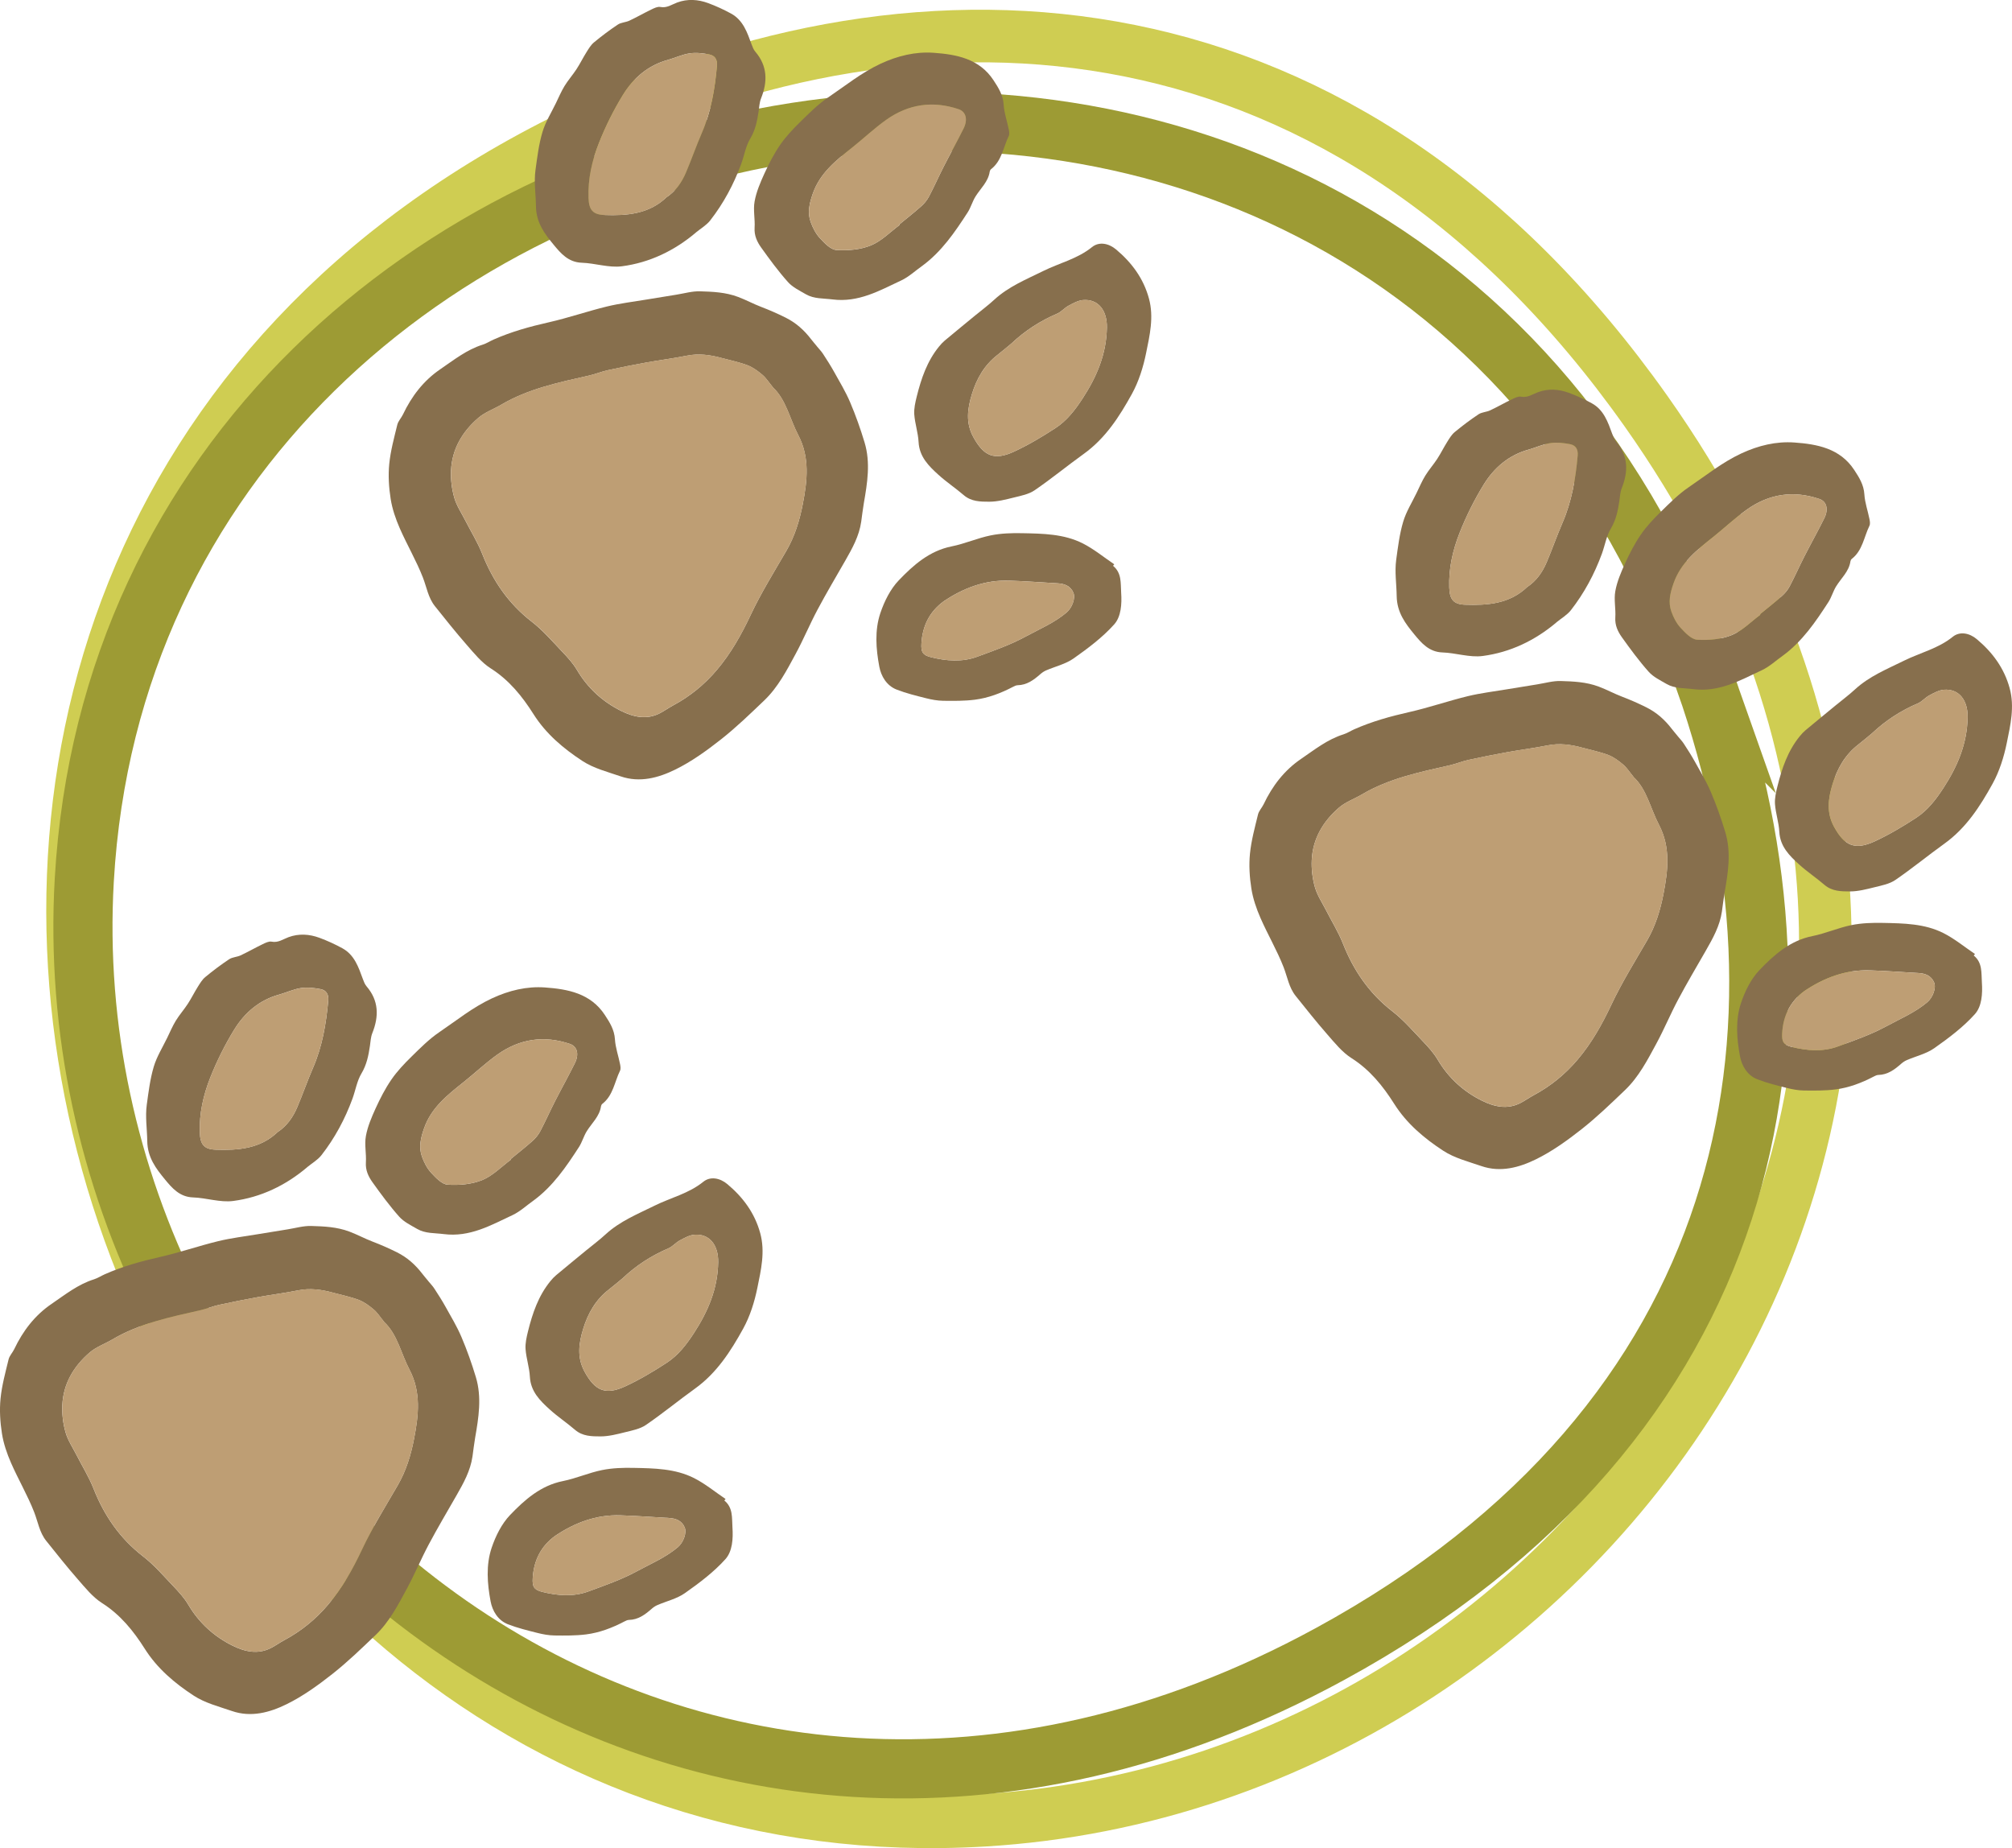 <?xml version="1.0" encoding="UTF-8"?> <svg xmlns="http://www.w3.org/2000/svg" id="_Слой_2" data-name="Слой 2" viewBox="0 0 918.6 843.7"><defs><style> .cls-1 { stroke: #cfcd52; stroke-miterlimit: 22.93; stroke-width: 24px; } .cls-1, .cls-2 { fill: none; } .cls-3 { fill: #876f4d; } .cls-4 { fill: #be9e74; } .cls-2 { stroke: #9d9b34; stroke-miterlimit: 10; stroke-width: 27px; } </style></defs><g id="_Слой_1-2" data-name="Слой 1"><path class="cls-1" d="m261.61,62.04C-148.44,262.37,42.13,855.24,449.09,830.98c290.09-17.29,510.46-349.16,302.36-643.36C615.34-4.77,422.67-16.65,261.61,62.04Z"></path><path class="cls-2" d="m778.36,310.63C635.88-94.92,60.39,18.39,38.48,401.75c-15.61,273.27,270.7,515.79,568.72,353.35,194.9-106.23,227.12-285.18,171.16-444.47Z"></path><g><path class="cls-3" d="m195.49,584.79c.94,1.15,2,2.22,2.81,3.46,1.75,2.68,3.48,5.39,5.04,8.18,2.55,4.58,5.29,9.11,7.33,13.91,2.54,5.97,4.72,12.12,6.59,18.33,2.78,9.22,1.27,18.51-.34,27.74-.49,2.81-.79,5.65-1.2,8.48-.94,6.55-4.09,12.19-7.31,17.81-4.27,7.45-8.65,14.84-12.68,22.41-3.5,6.57-6.36,13.48-9.9,20.02-4.09,7.57-8.08,15.31-14.4,21.34-6.41,6.12-12.81,12.33-19.77,17.8-6.52,5.13-13.39,10.09-20.8,13.73-7.68,3.78-16.22,6.13-24.97,3.11-5.92-2.04-12.26-3.64-17.39-6.99-8.7-5.68-16.68-12.37-22.43-21.47-5.12-8.09-11.09-15.5-19.49-20.83-4.26-2.71-7.63-6.94-11.03-10.82-5-5.71-9.71-11.67-14.46-17.59-3.06-3.83-3.76-8.66-5.48-13.07-3-7.71-7.26-14.92-10.58-22.52-1.86-4.26-3.42-8.81-4.14-13.38-.83-5.22-1.16-10.67-.65-15.91.6-6.05,2.24-12.01,3.68-17.94.41-1.67,1.81-3.07,2.58-4.68,3.96-8.32,9.37-15.43,17.05-20.66,6.18-4.21,12.05-8.93,19.37-11.22,1.69-.53,3.23-1.55,4.86-2.28,8.1-3.6,16.56-5.95,25.21-7.9,8.98-2.03,17.73-5.07,26.68-7.25,5.89-1.43,11.96-2.14,17.96-3.15,4.56-.77,9.13-1.5,13.7-2.23,3.6-.57,7.22-1.65,10.8-1.54,5.83.18,11.63.4,17.38,2.56,3.65,1.37,7.01,3.21,10.53,4.55,3.83,1.46,7.46,3.06,11.13,4.88,4.82,2.4,8.5,5.74,11.68,9.88.84,1.09,1.75,2.13,2.63,3.2Zm-20.11,18.68c-1.85-2.25-3.06-4.21-4.73-5.62-2.05-1.74-4.33-3.44-6.81-4.39-3.8-1.45-7.85-2.24-11.79-3.32-5.24-1.44-10.48-2.17-15.95-1.06-6.1,1.23-12.29,1.99-18.42,3.1-5.91,1.07-11.8,2.23-17.66,3.52-2.88.63-5.65,1.8-8.53,2.45-13.82,3.13-27.72,5.98-40.15,13.32-3.45,2.03-7.41,3.41-10.39,5.97-7.27,6.23-12.02,14.17-12.5,23.94-.2,4.14.33,8.47,1.46,12.46,1.04,3.68,3.3,7.03,5.07,10.5,2.58,5.06,5.62,9.93,7.7,15.19,4.87,12.35,12.02,22.78,22.63,30.99,5.09,3.94,9.38,8.95,13.86,13.65,2.48,2.6,4.98,5.34,6.79,8.41,4.9,8.28,11.73,14.49,20.17,18.68,5.52,2.74,11.63,4.21,17.71,1.02,2.05-1.07,3.94-2.43,5.98-3.53,7.7-4.12,14.33-9.53,19.98-16.19,6.44-7.59,11.2-16.11,15.45-25.12,4.75-10.07,10.67-19.61,16.28-29.26,3.88-6.68,6.07-13.88,7.52-21.37,2.06-10.66,3.27-21.27-2.06-31.45-3.93-7.51-5.57-16.26-11.63-21.86Z"></path><path class="cls-3" d="m268.15,570.41c2.79-2.29,5.68-4.46,8.33-6.9,6.56-6.03,14.63-9.28,22.47-13.15,7.35-3.63,15.52-5.49,22.15-10.86,3.2-2.59,7.59-1.78,11,1.09,7.15,6,12.48,13.18,14.99,22.37,2.33,8.52.35,16.82-1.31,24.99-1.3,6.39-3.34,12.91-6.47,18.59-5.69,10.32-12.1,20.29-22.01,27.39-7.55,5.42-14.74,11.35-22.41,16.59-2.66,1.82-6.2,2.5-9.44,3.3-3.7.92-7.51,1.92-11.28,1.92-3.98,0-8.18-.03-11.62-2.99-3.74-3.22-7.89-5.97-11.54-9.28-4.46-4.04-8.73-8.22-9.09-14.99-.22-4.22-1.66-8.37-1.97-12.59-.19-2.67.47-5.48,1.12-8.13,2.04-8.21,4.73-16.16,10.19-22.86.79-.98,1.66-1.92,2.62-2.73,4.72-3.95,9.49-7.84,14.24-11.75Zm16.2,13.06c-2.13,1.75-4.21,3.56-6.4,5.25-5.99,4.63-9.53,10.85-11.69,17.93-2.01,6.56-2.93,13.02.64,19.56,4.76,8.7,9.53,10.87,18.61,6.66,6.56-3.04,12.84-6.78,18.9-10.74,5.21-3.4,8.93-8.21,12.42-13.57,6.5-9.99,10.87-20.3,11.06-32.35.13-7.8-3.94-13.08-10.86-12.53-2.28.18-4.56,1.47-6.66,2.59-1.84.98-3.28,2.8-5.17,3.61-7.77,3.32-14.73,7.81-20.86,13.6Z"></path><path class="cls-3" d="m140.22,532.88c-9.79,8.29-21.12,13.72-33.73,15.38-5.95.79-12.23-1.42-18.39-1.62-6.11-.2-9.64-4.38-12.8-8.22-4.07-4.94-7.97-10.02-8.07-17.55-.07-5.47-.97-11.02-.22-16.53.8-5.82,1.52-11.74,3.18-17.34,1.36-4.61,4.03-8.84,6.15-13.22,1.27-2.63,2.42-5.34,3.94-7.83,1.64-2.68,3.76-5.06,5.47-7.69,1.64-2.51,2.96-5.22,4.56-7.76.99-1.58,2-3.29,3.4-4.45,3.5-2.89,7.13-5.63,10.91-8.14,1.48-.98,3.58-.99,5.24-1.77,3.4-1.59,6.66-3.47,10.04-5.1,1.28-.62,2.85-1.41,4.1-1.16,3.03.59,5.19-1.11,7.71-2.04,4.68-1.73,9.5-1.43,14.11.27,3.6,1.33,7.13,2.95,10.5,4.79,5.51,3.02,7.36,8.63,9.36,14.08.42,1.15.89,2.38,1.67,3.29,5.63,6.57,5.69,13.72,2.63,21.38-.73,1.82-.8,3.92-1.1,5.9-.65,4.37-1.48,8.53-3.86,12.51-2.05,3.43-2.7,7.68-4.1,11.51-3.41,9.3-8.06,17.97-14.15,25.77-1.72,2.2-4.34,3.69-6.55,5.51Zm-13.34-16.16c4.19-2.78,6.94-6.79,8.86-11.32,2.51-5.92,4.62-12.01,7.18-17.91,4.26-9.83,6.01-20.17,6.95-30.75.25-2.88-.96-4.71-3.48-5.19-2.94-.56-6.08-.92-9-.49-3.41.51-6.64,2.07-10,3-9.03,2.5-15.72,8.29-20.44,15.96-4.28,6.97-7.98,14.41-10.99,22.02-3.13,7.93-5.04,16.32-4.72,25.02.19,5.34,1.86,7.6,7.23,7.78,10.27.36,20.38-.39,28.41-8.14Z"></path><path class="cls-3" d="m243.58,548.06c-3.19,2.26-6.13,5.04-9.61,6.67-9.91,4.64-19.51,10.17-31.37,8.65-4.15-.54-8.39-.18-12.15-2.36-2.86-1.66-6.04-3.18-8.17-5.57-4.42-4.96-8.37-10.35-12.24-15.76-1.85-2.6-3.22-5.48-2.99-9.02.26-4-.71-8.15,0-12.03.78-4.33,2.58-8.56,4.42-12.6,2.08-4.54,4.38-9.06,7.2-13.16,2.6-3.79,5.83-7.2,9.12-10.43,4.07-3.99,8.15-8.12,12.84-11.29,7.82-5.3,15.15-11.27,23.89-15.35,7.88-3.68,16.01-5.61,24.29-5.02,10.37.74,20.84,2.66,27.32,12.53,2.25,3.43,4.36,6.75,4.63,11.15.23,3.8,1.58,7.52,2.33,11.3.2.98.39,2.21-.01,3.03-2.52,5.13-3.13,11.29-8.08,15.13-.31.24-.54.71-.6,1.1-.68,4.65-4.18,7.65-6.49,11.36-1.42,2.28-2.13,5.01-3.58,7.26-5.84,9.03-11.89,17.91-20.75,24.42Zm-10.31-18.66c-.06-.07-.11-.15-.17-.22,3.36-2.76,6.79-5.44,10.03-8.33,1.39-1.23,2.65-2.75,3.51-4.39,2.39-4.53,4.46-9.23,6.79-13.79,2.96-5.8,6.15-11.49,9.04-17.32,2.01-4.06,1.09-7.65-2.25-8.78-11.81-4.01-22.97-2.35-33.08,4.83-5.39,3.83-10.23,8.41-15.41,12.55-7.41,5.92-14.81,11.64-18.14,21.22-1.52,4.39-2.51,8.55-.94,12.87.95,2.63,2.31,5.32,4.18,7.34,2.12,2.29,4.93,5.29,7.59,5.45,5.23.32,10.95-.15,15.74-2.1,4.83-1.97,8.77-6.13,13.1-9.32Z"></path><path class="cls-3" d="m330.7,685c4.04,3.29,3.42,7.9,3.71,12.3.35,5.18-.03,10.92-3.18,14.44-5.33,5.95-11.94,10.9-18.52,15.54-3.67,2.59-8.4,3.66-12.62,5.49-.95.41-1.85,1.04-2.63,1.73-2.99,2.63-6.09,4.93-10.33,5.02-.7.02-1.44.38-2.08.72-5.51,2.89-11.31,5.11-17.46,5.89-4.77.6-9.64.55-14.47.49-2.59-.04-5.22-.52-7.75-1.16-4.55-1.15-9.15-2.27-13.5-3.97-4.56-1.79-7.06-6.1-7.88-10.44-1.52-8.08-2.18-16.55.47-24.44,1.81-5.37,4.57-10.96,8.43-14.99,6.67-6.95,13.97-13.46,24.14-15.49,6.04-1.21,11.81-3.8,17.85-5.02,4.68-.95,9.6-1.1,14.4-1,9.41.19,19,.31,27.6,4.66,5.1,2.58,9.6,6.32,14.38,9.54-.19.23-.38.47-.57.7Zm-77.29,16.18c-6.57,4.81-9.71,11.3-10.19,19.25-.23,3.79.48,5.32,4.26,6.27,7.04,1.77,14.32,2.35,21.19-.19,7.46-2.76,14.97-5.33,22.09-9.19,6.39-3.46,13.09-6.26,18.71-10.99,2.51-2.11,4.19-6.52,3.13-9.04-1.3-3.09-4.03-4.13-7.18-4.3-7.38-.42-14.76-.98-22.15-1.22-11.04-.35-20.86,3.35-29.86,9.41Z"></path><path class="cls-4" d="m175.38,603.47c6.06,5.61,7.7,14.35,11.63,21.86,5.33,10.18,4.13,20.79,2.06,31.45-1.45,7.49-3.64,14.69-7.52,21.37-5.61,9.65-11.53,19.19-16.28,29.26-4.25,9.02-9,17.53-15.45,25.12-5.65,6.66-12.28,12.06-19.98,16.19-2.04,1.09-3.93,2.45-5.98,3.53-6.08,3.19-12.19,1.72-17.71-1.02-8.44-4.19-15.27-10.4-20.17-18.68-1.82-3.07-4.31-5.8-6.79-8.41-4.47-4.7-8.76-9.71-13.86-13.65-10.62-8.21-17.76-18.64-22.63-30.99-2.07-5.26-5.12-10.13-7.7-15.19-1.77-3.47-4.03-6.82-5.07-10.5-1.13-3.98-1.67-8.32-1.46-12.46.48-9.77,5.22-17.71,12.5-23.94,2.98-2.55,6.94-3.93,10.39-5.97,12.43-7.33,26.33-10.19,40.15-13.32,2.88-.65,5.65-1.82,8.53-2.45,5.86-1.29,11.75-2.45,17.66-3.52,6.13-1.11,12.32-1.86,18.42-3.1,5.47-1.11,10.7-.38,15.95,1.06,3.94,1.08,7.99,1.87,11.79,3.32,2.48.95,4.75,2.65,6.81,4.39,1.67,1.42,2.89,3.38,4.73,5.62Z"></path><path class="cls-4" d="m284.35,583.47c6.14-5.78,13.09-10.28,20.86-13.6,1.89-.81,3.32-2.63,5.17-3.61,2.1-1.12,4.38-2.41,6.66-2.59,6.92-.56,10.98,4.73,10.86,12.53-.2,12.06-4.56,22.36-11.06,32.35-3.49,5.36-7.21,10.17-12.42,13.57-6.06,3.96-12.35,7.7-18.9,10.74-9.07,4.21-13.85,2.04-18.61-6.66-3.58-6.54-2.65-12.99-.64-19.56,2.17-7.08,5.71-13.31,11.69-17.93,2.18-1.69,4.27-3.49,6.4-5.25Z"></path><path class="cls-4" d="m126.87,516.72c-8.03,7.75-18.15,8.5-28.41,8.14-5.37-.19-7.04-2.44-7.23-7.78-.32-8.7,1.59-17.09,4.72-25.02,3.01-7.61,6.71-15.05,10.99-22.02,4.71-7.68,11.41-13.46,20.44-15.96,3.36-.93,6.59-2.49,10-3,2.92-.43,6.06-.07,9,.49,2.52.48,3.74,2.3,3.48,5.19-.93,10.57-2.69,20.91-6.95,30.75-2.56,5.9-4.66,11.99-7.18,17.91-1.92,4.53-4.67,8.54-8.86,11.32Z"></path><path class="cls-4" d="m233.27,529.4c-4.33,3.2-8.27,7.36-13.1,9.32-4.78,1.95-10.51,2.42-15.74,2.1-2.66-.16-5.47-3.16-7.59-5.45-1.87-2.02-3.23-4.71-4.18-7.34-1.57-4.33-.58-8.48.94-12.87,3.32-9.58,10.73-15.31,18.14-21.22,5.18-4.13,10.02-8.72,15.41-12.55,10.11-7.17,21.27-8.83,33.08-4.83,3.34,1.13,4.26,4.72,2.25,8.78-2.89,5.83-6.08,11.52-9.04,17.32-2.33,4.56-4.4,9.26-6.79,13.79-.86,1.63-2.13,3.16-3.51,4.39-3.25,2.89-6.68,5.56-10.03,8.33.06.07.11.15.17.22Z"></path><path class="cls-4" d="m253.41,701.18c9-6.06,18.82-9.76,29.86-9.41,7.39.23,14.77.8,22.15,1.22,3.15.18,5.87,1.21,7.18,4.3,1.06,2.52-.62,6.92-3.13,9.04-5.63,4.73-12.33,7.53-18.71,10.99-7.12,3.85-14.63,6.43-22.09,9.19-6.87,2.54-14.15,1.96-21.19.19-3.77-.95-4.48-2.48-4.26-6.27.47-7.95,3.62-14.43,10.19-19.25Z"></path></g><g><path class="cls-3" d="m372.96,158.1c.94,1.15,2,2.22,2.81,3.46,1.75,2.68,3.48,5.39,5.04,8.18,2.55,4.58,5.29,9.11,7.33,13.91,2.54,5.97,4.72,12.12,6.59,18.33,2.78,9.22,1.27,18.51-.34,27.74-.49,2.81-.79,5.65-1.2,8.48-.94,6.55-4.09,12.19-7.31,17.81-4.27,7.45-8.65,14.84-12.68,22.41-3.5,6.57-6.36,13.48-9.9,20.02-4.09,7.57-8.08,15.31-14.4,21.34-6.41,6.12-12.81,12.33-19.77,17.8-6.52,5.13-13.39,10.09-20.8,13.73-7.68,3.78-16.22,6.13-24.97,3.11-5.92-2.04-12.26-3.64-17.39-6.99-8.7-5.68-16.68-12.37-22.43-21.47-5.12-8.09-11.09-15.5-19.49-20.83-4.26-2.71-7.63-6.94-11.03-10.82-5-5.71-9.71-11.67-14.46-17.59-3.06-3.83-3.76-8.66-5.48-13.07-3-7.71-7.26-14.92-10.58-22.52-1.86-4.26-3.42-8.81-4.14-13.38-.83-5.22-1.16-10.67-.65-15.91.6-6.05,2.24-12.01,3.68-17.94.41-1.67,1.81-3.07,2.58-4.68,3.96-8.32,9.37-15.43,17.05-20.66,6.18-4.21,12.05-8.93,19.37-11.22,1.69-.53,3.23-1.55,4.86-2.28,8.1-3.6,16.56-5.95,25.21-7.9,8.98-2.03,17.73-5.07,26.68-7.25,5.89-1.43,11.96-2.14,17.96-3.15,4.56-.77,9.13-1.5,13.7-2.23,3.6-.57,7.22-1.65,10.8-1.54,5.83.18,11.63.4,17.38,2.56,3.65,1.37,7.01,3.21,10.53,4.55,3.83,1.46,7.46,3.06,11.13,4.88,4.82,2.4,8.5,5.74,11.68,9.88.84,1.09,1.75,2.13,2.63,3.2Zm-20.11,18.68c-1.85-2.25-3.06-4.21-4.73-5.62-2.05-1.74-4.33-3.44-6.81-4.39-3.8-1.45-7.85-2.24-11.79-3.32-5.24-1.44-10.48-2.17-15.95-1.06-6.1,1.23-12.29,1.99-18.42,3.1-5.91,1.07-11.8,2.23-17.66,3.52-2.88.63-5.65,1.8-8.53,2.45-13.82,3.13-27.72,5.98-40.15,13.32-3.45,2.03-7.41,3.41-10.39,5.97-7.27,6.23-12.02,14.17-12.5,23.94-.2,4.14.33,8.47,1.46,12.46,1.04,3.68,3.3,7.03,5.07,10.5,2.58,5.06,5.62,9.93,7.7,15.19,4.87,12.35,12.02,22.78,22.63,30.99,5.09,3.94,9.38,8.95,13.86,13.65,2.48,2.6,4.98,5.34,6.79,8.41,4.9,8.28,11.73,14.49,20.17,18.68,5.52,2.74,11.63,4.21,17.71,1.02,2.05-1.07,3.94-2.43,5.98-3.53,7.7-4.12,14.33-9.53,19.98-16.19,6.44-7.59,11.2-16.11,15.45-25.12,4.75-10.07,10.67-19.61,16.28-29.26,3.88-6.68,6.07-13.88,7.52-21.37,2.06-10.66,3.27-21.27-2.06-31.45-3.93-7.51-5.57-16.26-11.63-21.86Z"></path><path class="cls-3" d="m445.62,143.71c2.79-2.29,5.68-4.46,8.33-6.9,6.56-6.03,14.63-9.28,22.47-13.15,7.35-3.63,15.52-5.49,22.15-10.86,3.2-2.59,7.59-1.78,11,1.09,7.15,6,12.48,13.18,14.99,22.37,2.33,8.52.35,16.82-1.31,24.99-1.3,6.39-3.34,12.91-6.47,18.59-5.69,10.32-12.1,20.29-22.01,27.39-7.55,5.42-14.74,11.35-22.41,16.59-2.66,1.82-6.2,2.5-9.44,3.3-3.7.92-7.51,1.92-11.28,1.92-3.98,0-8.18-.03-11.62-2.99-3.74-3.22-7.89-5.97-11.54-9.28-4.46-4.04-8.73-8.22-9.09-14.99-.22-4.22-1.66-8.37-1.97-12.59-.19-2.67.47-5.48,1.12-8.13,2.04-8.21,4.73-16.16,10.19-22.86.79-.98,1.66-1.92,2.62-2.73,4.72-3.95,9.49-7.84,14.24-11.75Zm16.2,13.06c-2.13,1.75-4.21,3.56-6.4,5.25-5.99,4.63-9.53,10.85-11.69,17.93-2.01,6.56-2.93,13.02.64,19.56,4.76,8.7,9.53,10.87,18.61,6.66,6.56-3.04,12.84-6.78,18.9-10.74,5.21-3.4,8.93-8.21,12.42-13.57,6.5-9.99,10.87-20.3,11.06-32.35.13-7.8-3.94-13.08-10.86-12.53-2.28.18-4.56,1.47-6.66,2.59-1.84.98-3.28,2.8-5.17,3.61-7.77,3.32-14.73,7.81-20.86,13.6Z"></path><path class="cls-3" d="m317.69,106.18c-9.79,8.29-21.12,13.72-33.73,15.38-5.95.79-12.23-1.42-18.39-1.62-6.11-.2-9.64-4.38-12.8-8.22-4.07-4.94-7.97-10.02-8.07-17.55-.07-5.47-.97-11.02-.22-16.53.8-5.82,1.52-11.74,3.18-17.34,1.36-4.61,4.03-8.84,6.15-13.22,1.27-2.63,2.42-5.34,3.94-7.83,1.64-2.68,3.76-5.06,5.47-7.69,1.64-2.51,2.96-5.22,4.56-7.76.99-1.58,2-3.29,3.4-4.45,3.5-2.89,7.13-5.63,10.91-8.14,1.48-.98,3.58-.99,5.24-1.77,3.4-1.59,6.66-3.47,10.04-5.1,1.28-.62,2.85-1.41,4.1-1.16,3.03.59,5.19-1.11,7.71-2.04,4.68-1.73,9.5-1.43,14.11.27,3.6,1.33,7.13,2.95,10.5,4.79,5.51,3.02,7.36,8.63,9.36,14.08.42,1.15.89,2.38,1.67,3.29,5.63,6.57,5.69,13.72,2.63,21.38-.73,1.82-.8,3.92-1.1,5.9-.65,4.37-1.48,8.53-3.86,12.51-2.05,3.43-2.7,7.68-4.1,11.51-3.41,9.3-8.06,17.97-14.15,25.77-1.72,2.2-4.34,3.69-6.55,5.51Zm-13.34-16.16c4.19-2.78,6.94-6.79,8.86-11.32,2.51-5.92,4.62-12.01,7.18-17.91,4.26-9.83,6.01-20.17,6.95-30.75.25-2.88-.96-4.71-3.48-5.19-2.94-.56-6.08-.92-9-.49-3.41.51-6.64,2.07-10,3-9.03,2.5-15.72,8.29-20.44,15.96-4.28,6.97-7.98,14.41-10.99,22.02-3.13,7.93-5.04,16.32-4.72,25.02.19,5.34,1.86,7.6,7.23,7.78,10.27.36,20.38-.39,28.41-8.14Z"></path><path class="cls-3" d="m421.05,121.37c-3.19,2.26-6.13,5.04-9.61,6.67-9.91,4.64-19.51,10.17-31.37,8.65-4.15-.54-8.39-.18-12.15-2.36-2.86-1.66-6.04-3.18-8.17-5.57-4.42-4.96-8.37-10.35-12.24-15.76-1.85-2.6-3.22-5.48-2.99-9.02.26-4-.71-8.15,0-12.03.78-4.33,2.58-8.56,4.42-12.6,2.08-4.54,4.38-9.06,7.2-13.16,2.6-3.79,5.83-7.2,9.12-10.43,4.07-3.99,8.15-8.12,12.84-11.29,7.82-5.3,15.15-11.27,23.89-15.35,7.88-3.68,16.01-5.61,24.29-5.02,10.37.74,20.84,2.66,27.32,12.53,2.25,3.43,4.36,6.75,4.63,11.15.23,3.8,1.58,7.52,2.33,11.3.2.98.39,2.21-.01,3.03-2.52,5.13-3.13,11.29-8.08,15.13-.31.24-.54.71-.6,1.1-.68,4.65-4.18,7.65-6.49,11.36-1.42,2.28-2.13,5.01-3.58,7.26-5.84,9.03-11.89,17.91-20.75,24.42Zm-10.31-18.66c-.06-.07-.11-.15-.17-.22,3.36-2.76,6.79-5.44,10.03-8.33,1.39-1.23,2.65-2.75,3.51-4.39,2.39-4.53,4.46-9.23,6.79-13.79,2.96-5.8,6.15-11.49,9.04-17.32,2.01-4.06,1.09-7.65-2.25-8.78-11.81-4.01-22.97-2.35-33.08,4.83-5.39,3.83-10.23,8.41-15.41,12.55-7.41,5.92-14.81,11.64-18.14,21.22-1.52,4.39-2.51,8.55-.94,12.87.95,2.63,2.31,5.32,4.18,7.34,2.12,2.29,4.93,5.29,7.59,5.45,5.23.32,10.95-.15,15.74-2.1,4.83-1.97,8.77-6.13,13.1-9.32Z"></path><path class="cls-3" d="m508.17,258.3c4.04,3.29,3.42,7.9,3.71,12.3.35,5.18-.03,10.92-3.18,14.44-5.33,5.95-11.94,10.9-18.52,15.54-3.67,2.59-8.4,3.66-12.62,5.49-.95.41-1.85,1.04-2.63,1.73-2.99,2.63-6.09,4.93-10.33,5.02-.7.02-1.44.38-2.08.72-5.51,2.89-11.31,5.11-17.46,5.89-4.77.6-9.64.55-14.47.49-2.59-.04-5.22-.52-7.75-1.16-4.55-1.15-9.15-2.27-13.5-3.97-4.56-1.79-7.06-6.1-7.88-10.44-1.52-8.08-2.18-16.55.47-24.44,1.81-5.37,4.57-10.96,8.43-14.99,6.67-6.95,13.97-13.46,24.14-15.49,6.04-1.21,11.81-3.8,17.85-5.02,4.68-.95,9.6-1.1,14.4-1,9.41.19,19,.31,27.6,4.66,5.1,2.58,9.6,6.32,14.38,9.54-.19.23-.38.47-.57.7Zm-77.29,16.18c-6.57,4.81-9.71,11.3-10.19,19.25-.23,3.79.48,5.32,4.26,6.27,7.04,1.77,14.32,2.35,21.19-.19,7.46-2.76,14.97-5.33,22.09-9.19,6.39-3.46,13.09-6.26,18.71-10.99,2.51-2.11,4.19-6.52,3.13-9.04-1.3-3.09-4.03-4.13-7.18-4.3-7.38-.42-14.76-.98-22.15-1.22-11.04-.35-20.86,3.35-29.86,9.41Z"></path><path class="cls-4" d="m352.85,176.77c6.06,5.61,7.7,14.35,11.63,21.86,5.33,10.18,4.13,20.79,2.06,31.45-1.45,7.49-3.64,14.69-7.52,21.37-5.61,9.65-11.53,19.19-16.28,29.26-4.25,9.02-9,17.53-15.45,25.12-5.65,6.66-12.28,12.06-19.98,16.19-2.04,1.09-3.93,2.45-5.98,3.53-6.08,3.19-12.19,1.72-17.71-1.02-8.44-4.19-15.27-10.4-20.17-18.68-1.82-3.07-4.31-5.8-6.79-8.41-4.47-4.7-8.76-9.71-13.86-13.65-10.62-8.21-17.76-18.64-22.63-30.99-2.07-5.26-5.12-10.13-7.7-15.19-1.77-3.47-4.03-6.82-5.07-10.5-1.13-3.98-1.67-8.32-1.46-12.46.48-9.77,5.22-17.71,12.5-23.94,2.98-2.55,6.94-3.93,10.39-5.97,12.43-7.33,26.33-10.19,40.15-13.32,2.88-.65,5.65-1.82,8.53-2.45,5.86-1.29,11.75-2.45,17.66-3.52,6.13-1.11,12.32-1.86,18.42-3.1,5.47-1.11,10.7-.38,15.95,1.06,3.94,1.08,7.99,1.87,11.79,3.32,2.48.95,4.75,2.65,6.81,4.39,1.67,1.42,2.89,3.38,4.73,5.62Z"></path><path class="cls-4" d="m461.82,156.77c6.14-5.78,13.09-10.28,20.86-13.6,1.89-.81,3.32-2.63,5.17-3.61,2.1-1.12,4.38-2.41,6.66-2.59,6.92-.56,10.98,4.73,10.86,12.53-.2,12.06-4.56,22.36-11.06,32.35-3.49,5.36-7.21,10.17-12.42,13.57-6.06,3.96-12.35,7.7-18.9,10.74-9.07,4.21-13.85,2.04-18.61-6.66-3.58-6.54-2.65-12.99-.64-19.56,2.17-7.08,5.71-13.31,11.69-17.93,2.18-1.69,4.27-3.49,6.4-5.25Z"></path><path class="cls-4" d="m304.34,90.02c-8.03,7.75-18.15,8.5-28.41,8.14-5.37-.19-7.04-2.44-7.23-7.78-.32-8.7,1.59-17.09,4.72-25.02,3.01-7.61,6.71-15.05,10.99-22.02,4.71-7.68,11.41-13.46,20.44-15.96,3.36-.93,6.59-2.49,10-3,2.92-.43,6.06-.07,9,.49,2.52.48,3.74,2.3,3.48,5.19-.93,10.57-2.69,20.91-6.95,30.75-2.56,5.9-4.66,11.99-7.18,17.91-1.92,4.53-4.67,8.54-8.86,11.32Z"></path><path class="cls-4" d="m410.74,102.7c-4.33,3.2-8.27,7.36-13.1,9.32-4.78,1.95-10.51,2.42-15.74,2.1-2.66-.16-5.47-3.16-7.59-5.45-1.87-2.02-3.23-4.71-4.18-7.34-1.57-4.33-.58-8.48.94-12.87,3.32-9.58,10.73-15.31,18.14-21.22,5.18-4.13,10.02-8.72,15.41-12.55,10.11-7.17,21.27-8.83,33.08-4.83,3.34,1.13,4.26,4.72,2.25,8.78-2.89,5.83-6.08,11.52-9.04,17.32-2.33,4.56-4.4,9.26-6.79,13.79-.86,1.63-2.13,3.16-3.51,4.39-3.25,2.89-6.68,5.56-10.03,8.33.06.07.11.15.17.22Z"></path><path class="cls-4" d="m430.88,274.49c9-6.06,18.82-9.76,29.86-9.41,7.39.23,14.77.8,22.15,1.22,3.15.18,5.87,1.21,7.18,4.3,1.06,2.52-.62,6.92-3.13,9.04-5.63,4.73-12.33,7.53-18.71,10.99-7.12,3.85-14.63,6.43-22.09,9.19-6.87,2.54-14.15,1.96-21.19.19-3.77-.95-4.48-2.48-4.26-6.27.47-7.95,3.62-14.43,10.19-19.25Z"></path></g><g><path class="cls-3" d="m765.93,336.01c.94,1.15,2,2.22,2.81,3.46,1.75,2.68,3.48,5.39,5.04,8.18,2.55,4.58,5.29,9.11,7.33,13.91,2.54,5.97,4.72,12.12,6.59,18.33,2.78,9.22,1.27,18.51-.34,27.74-.49,2.81-.79,5.65-1.2,8.48-.94,6.55-4.09,12.19-7.31,17.81-4.27,7.45-8.65,14.84-12.68,22.41-3.5,6.57-6.36,13.48-9.9,20.02-4.09,7.57-8.08,15.31-14.4,21.34-6.41,6.12-12.81,12.33-19.77,17.8-6.52,5.13-13.39,10.09-20.8,13.73-7.68,3.78-16.22,6.13-24.97,3.11-5.92-2.04-12.26-3.64-17.39-6.99-8.7-5.68-16.68-12.37-22.43-21.47-5.12-8.09-11.09-15.5-19.49-20.83-4.26-2.71-7.63-6.94-11.03-10.82-5-5.71-9.71-11.67-14.46-17.59-3.06-3.83-3.76-8.66-5.48-13.07-3-7.71-7.26-14.92-10.58-22.52-1.86-4.26-3.42-8.81-4.14-13.38-.83-5.22-1.16-10.67-.65-15.91.6-6.05,2.24-12.01,3.68-17.94.41-1.67,1.81-3.07,2.58-4.68,3.96-8.32,9.37-15.43,17.05-20.66,6.18-4.21,12.05-8.93,19.37-11.22,1.69-.53,3.23-1.55,4.86-2.28,8.1-3.6,16.56-5.95,25.21-7.9,8.98-2.03,17.73-5.07,26.68-7.25,5.89-1.43,11.96-2.14,17.96-3.15,4.56-.77,9.13-1.5,13.7-2.23,3.6-.57,7.22-1.65,10.8-1.54,5.83.18,11.63.4,17.38,2.56,3.65,1.37,7.01,3.21,10.53,4.55,3.83,1.46,7.46,3.06,11.13,4.88,4.82,2.4,8.5,5.74,11.68,9.88.84,1.09,1.75,2.13,2.63,3.2Zm-20.11,18.68c-1.85-2.25-3.06-4.21-4.73-5.62-2.05-1.74-4.33-3.44-6.81-4.39-3.8-1.45-7.85-2.24-11.79-3.32-5.24-1.44-10.48-2.17-15.95-1.06-6.1,1.23-12.29,1.99-18.42,3.1-5.91,1.07-11.8,2.23-17.66,3.52-2.88.63-5.65,1.8-8.53,2.45-13.82,3.13-27.72,5.98-40.15,13.32-3.45,2.03-7.41,3.41-10.39,5.97-7.27,6.23-12.02,14.17-12.5,23.94-.2,4.14.33,8.47,1.46,12.46,1.04,3.68,3.3,7.03,5.07,10.5,2.58,5.06,5.62,9.93,7.7,15.19,4.87,12.35,12.02,22.78,22.63,30.99,5.09,3.94,9.38,8.95,13.86,13.65,2.48,2.6,4.98,5.34,6.79,8.41,4.9,8.28,11.73,14.49,20.17,18.68,5.52,2.74,11.63,4.21,17.71,1.02,2.05-1.07,3.94-2.43,5.98-3.53,7.7-4.12,14.33-9.53,19.98-16.19,6.44-7.59,11.2-16.11,15.45-25.12,4.75-10.07,10.67-19.61,16.28-29.26,3.88-6.68,6.07-13.88,7.52-21.37,2.06-10.66,3.27-21.27-2.06-31.45-3.93-7.51-5.57-16.26-11.63-21.86Z"></path><path class="cls-3" d="m838.59,321.62c2.79-2.29,5.68-4.46,8.33-6.9,6.56-6.03,14.63-9.28,22.47-13.15,7.35-3.63,15.52-5.49,22.15-10.86,3.2-2.59,7.59-1.78,11,1.09,7.15,6,12.48,13.18,14.99,22.37,2.33,8.52.35,16.82-1.31,24.99-1.3,6.39-3.34,12.91-6.47,18.59-5.69,10.32-12.1,20.29-22.01,27.39-7.55,5.42-14.74,11.35-22.41,16.59-2.66,1.82-6.2,2.5-9.44,3.3-3.7.92-7.51,1.92-11.28,1.92-3.98,0-8.18-.03-11.62-2.99-3.74-3.22-7.89-5.97-11.54-9.28-4.46-4.04-8.73-8.22-9.09-14.99-.22-4.22-1.66-8.37-1.97-12.59-.19-2.67.47-5.48,1.12-8.13,2.04-8.21,4.73-16.16,10.19-22.86.79-.98,1.66-1.92,2.62-2.73,4.72-3.95,9.49-7.84,14.24-11.75Zm16.2,13.06c-2.13,1.75-4.21,3.56-6.4,5.25-5.99,4.63-9.53,10.85-11.69,17.93-2.01,6.56-2.93,13.02.64,19.56,4.76,8.7,9.53,10.87,18.61,6.66,6.56-3.04,12.84-6.78,18.9-10.74,5.21-3.4,8.93-8.21,12.42-13.57,6.5-9.99,10.87-20.3,11.06-32.35.13-7.8-3.94-13.08-10.86-12.53-2.28.18-4.56,1.47-6.66,2.59-1.84.98-3.28,2.8-5.17,3.61-7.77,3.32-14.73,7.81-20.86,13.6Z"></path><path class="cls-3" d="m710.66,284.09c-9.79,8.29-21.12,13.72-33.73,15.38-5.95.79-12.23-1.42-18.39-1.62-6.11-.2-9.64-4.38-12.8-8.22-4.07-4.94-7.97-10.02-8.07-17.55-.07-5.47-.97-11.02-.22-16.53.8-5.82,1.52-11.74,3.18-17.34,1.36-4.61,4.03-8.84,6.15-13.22,1.27-2.63,2.42-5.34,3.94-7.83,1.64-2.68,3.76-5.06,5.47-7.69,1.64-2.51,2.96-5.22,4.56-7.76.99-1.58,2-3.29,3.4-4.45,3.5-2.89,7.13-5.63,10.91-8.14,1.48-.98,3.58-.99,5.24-1.77,3.4-1.59,6.66-3.47,10.04-5.1,1.28-.62,2.85-1.41,4.1-1.16,3.03.59,5.19-1.11,7.71-2.04,4.68-1.73,9.5-1.43,14.11.27,3.6,1.33,7.13,2.95,10.5,4.79,5.51,3.02,7.36,8.63,9.36,14.08.42,1.15.89,2.38,1.67,3.29,5.63,6.57,5.69,13.72,2.63,21.38-.73,1.82-.8,3.92-1.1,5.9-.65,4.37-1.48,8.53-3.86,12.51-2.05,3.43-2.7,7.68-4.1,11.51-3.41,9.3-8.06,17.97-14.15,25.77-1.72,2.2-4.34,3.69-6.55,5.51Zm-13.34-16.16c4.19-2.78,6.94-6.79,8.86-11.32,2.51-5.92,4.62-12.01,7.18-17.91,4.26-9.83,6.01-20.17,6.95-30.75.25-2.88-.96-4.71-3.48-5.19-2.94-.56-6.08-.92-9-.49-3.41.51-6.64,2.07-10,3-9.03,2.5-15.72,8.29-20.44,15.96-4.28,6.97-7.98,14.41-10.99,22.02-3.13,7.93-5.04,16.32-4.72,25.02.19,5.34,1.86,7.6,7.23,7.78,10.27.36,20.38-.39,28.41-8.14Z"></path><path class="cls-3" d="m814.02,299.28c-3.19,2.26-6.13,5.04-9.61,6.67-9.91,4.64-19.51,10.17-31.37,8.65-4.15-.54-8.39-.18-12.15-2.36-2.86-1.66-6.04-3.18-8.17-5.57-4.42-4.96-8.37-10.35-12.24-15.76-1.85-2.6-3.22-5.48-2.99-9.02.26-4-.71-8.15,0-12.03.78-4.33,2.58-8.56,4.42-12.6,2.08-4.54,4.38-9.06,7.2-13.16,2.6-3.79,5.83-7.2,9.12-10.43,4.07-3.99,8.15-8.12,12.84-11.29,7.82-5.3,15.15-11.27,23.89-15.35,7.88-3.68,16.01-5.61,24.29-5.02,10.37.74,20.84,2.66,27.32,12.53,2.25,3.43,4.36,6.75,4.63,11.15.23,3.8,1.58,7.52,2.33,11.3.2.98.39,2.21-.01,3.03-2.52,5.13-3.13,11.29-8.08,15.13-.31.24-.54.71-.6,1.1-.68,4.65-4.18,7.65-6.49,11.36-1.42,2.28-2.13,5.01-3.58,7.26-5.84,9.03-11.89,17.91-20.75,24.42Zm-10.31-18.66c-.06-.07-.11-.15-.17-.22,3.36-2.76,6.79-5.44,10.03-8.33,1.39-1.23,2.65-2.75,3.51-4.39,2.39-4.53,4.46-9.23,6.79-13.79,2.96-5.8,6.15-11.49,9.04-17.32,2.01-4.06,1.09-7.65-2.25-8.78-11.81-4.01-22.97-2.35-33.08,4.83-5.39,3.83-10.23,8.41-15.41,12.55-7.41,5.92-14.81,11.64-18.14,21.22-1.52,4.39-2.51,8.55-.94,12.87.95,2.63,2.31,5.32,4.18,7.34,2.12,2.29,4.93,5.29,7.59,5.45,5.23.32,10.95-.15,15.74-2.1,4.83-1.97,8.77-6.13,13.1-9.32Z"></path><path class="cls-3" d="m901.14,436.21c4.04,3.29,3.42,7.9,3.71,12.3.35,5.18-.03,10.92-3.18,14.44-5.33,5.95-11.94,10.9-18.52,15.54-3.67,2.59-8.4,3.66-12.62,5.49-.95.41-1.85,1.04-2.63,1.73-2.99,2.63-6.09,4.93-10.33,5.02-.7.02-1.44.38-2.08.72-5.51,2.89-11.31,5.11-17.46,5.89-4.77.6-9.64.55-14.47.49-2.59-.04-5.22-.52-7.75-1.16-4.55-1.15-9.15-2.27-13.5-3.97-4.56-1.79-7.06-6.1-7.88-10.44-1.52-8.08-2.18-16.55.47-24.44,1.81-5.37,4.57-10.96,8.43-14.99,6.67-6.95,13.97-13.46,24.14-15.49,6.04-1.21,11.81-3.8,17.85-5.02,4.68-.95,9.6-1.1,14.4-1,9.41.19,19,.31,27.6,4.66,5.1,2.58,9.6,6.32,14.38,9.54-.19.23-.38.47-.57.7Zm-77.29,16.18c-6.57,4.81-9.71,11.3-10.19,19.25-.23,3.79.48,5.32,4.26,6.27,7.04,1.77,14.32,2.35,21.19-.19,7.46-2.76,14.97-5.33,22.09-9.19,6.39-3.46,13.09-6.26,18.71-10.99,2.51-2.11,4.19-6.52,3.13-9.04-1.3-3.09-4.03-4.13-7.18-4.3-7.38-.42-14.76-.98-22.15-1.22-11.04-.35-20.86,3.35-29.86,9.41Z"></path><path class="cls-4" d="m745.82,354.68c6.06,5.61,7.7,14.35,11.63,21.86,5.33,10.18,4.13,20.79,2.06,31.45-1.45,7.49-3.64,14.69-7.52,21.37-5.61,9.65-11.53,19.19-16.28,29.26-4.25,9.02-9,17.53-15.45,25.12-5.65,6.66-12.28,12.06-19.98,16.19-2.04,1.09-3.93,2.45-5.98,3.53-6.08,3.19-12.19,1.72-17.71-1.02-8.44-4.19-15.27-10.4-20.17-18.68-1.82-3.07-4.31-5.8-6.79-8.41-4.47-4.7-8.76-9.71-13.86-13.65-10.62-8.21-17.76-18.64-22.63-30.99-2.07-5.26-5.12-10.13-7.7-15.19-1.77-3.47-4.03-6.82-5.07-10.5-1.13-3.98-1.67-8.32-1.46-12.46.48-9.77,5.22-17.71,12.5-23.94,2.98-2.55,6.94-3.93,10.39-5.97,12.43-7.33,26.33-10.19,40.15-13.32,2.88-.65,5.65-1.82,8.53-2.45,5.86-1.29,11.75-2.45,17.66-3.52,6.13-1.11,12.32-1.86,18.42-3.1,5.47-1.11,10.7-.38,15.95,1.06,3.94,1.08,7.99,1.87,11.79,3.32,2.48.95,4.75,2.65,6.81,4.39,1.67,1.42,2.89,3.38,4.73,5.62Z"></path><path class="cls-4" d="m854.79,334.68c6.14-5.78,13.09-10.28,20.86-13.6,1.89-.81,3.32-2.63,5.17-3.61,2.1-1.12,4.38-2.41,6.66-2.59,6.92-.56,10.98,4.73,10.86,12.53-.2,12.06-4.56,22.36-11.06,32.35-3.49,5.36-7.21,10.17-12.42,13.57-6.06,3.96-12.35,7.7-18.9,10.74-9.07,4.21-13.85,2.04-18.61-6.66-3.58-6.54-2.65-12.99-.64-19.56,2.17-7.08,5.71-13.31,11.69-17.93,2.18-1.69,4.27-3.49,6.4-5.25Z"></path><path class="cls-4" d="m697.32,267.93c-8.03,7.75-18.15,8.5-28.41,8.14-5.37-.19-7.04-2.44-7.23-7.78-.32-8.7,1.59-17.09,4.72-25.02,3.01-7.61,6.71-15.05,10.99-22.02,4.71-7.68,11.41-13.46,20.44-15.96,3.36-.93,6.59-2.49,10-3,2.92-.43,6.06-.07,9,.49,2.52.48,3.74,2.3,3.48,5.19-.93,10.57-2.69,20.91-6.95,30.75-2.56,5.9-4.66,11.99-7.18,17.91-1.92,4.53-4.67,8.54-8.86,11.32Z"></path><path class="cls-4" d="m803.71,280.62c-4.33,3.2-8.27,7.36-13.1,9.32-4.78,1.95-10.51,2.42-15.74,2.1-2.66-.16-5.47-3.16-7.59-5.45-1.87-2.02-3.23-4.71-4.18-7.34-1.57-4.33-.58-8.48.94-12.87,3.32-9.58,10.73-15.31,18.14-21.22,5.18-4.13,10.02-8.72,15.41-12.55,10.11-7.17,21.27-8.83,33.08-4.83,3.34,1.13,4.26,4.72,2.25,8.78-2.89,5.83-6.08,11.52-9.04,17.32-2.33,4.56-4.4,9.26-6.79,13.79-.86,1.63-2.13,3.16-3.51,4.39-3.25,2.89-6.68,5.56-10.03,8.33.06.07.11.15.17.22Z"></path><path class="cls-4" d="m823.85,452.4c9-6.06,18.82-9.76,29.86-9.41,7.39.23,14.77.8,22.15,1.22,3.15.18,5.87,1.21,7.18,4.3,1.06,2.52-.62,6.92-3.13,9.04-5.63,4.73-12.33,7.53-18.71,10.99-7.12,3.85-14.63,6.43-22.09,9.19-6.87,2.54-14.15,1.96-21.19.19-3.77-.95-4.48-2.48-4.26-6.27.47-7.95,3.62-14.43,10.19-19.25Z"></path></g></g></svg> 